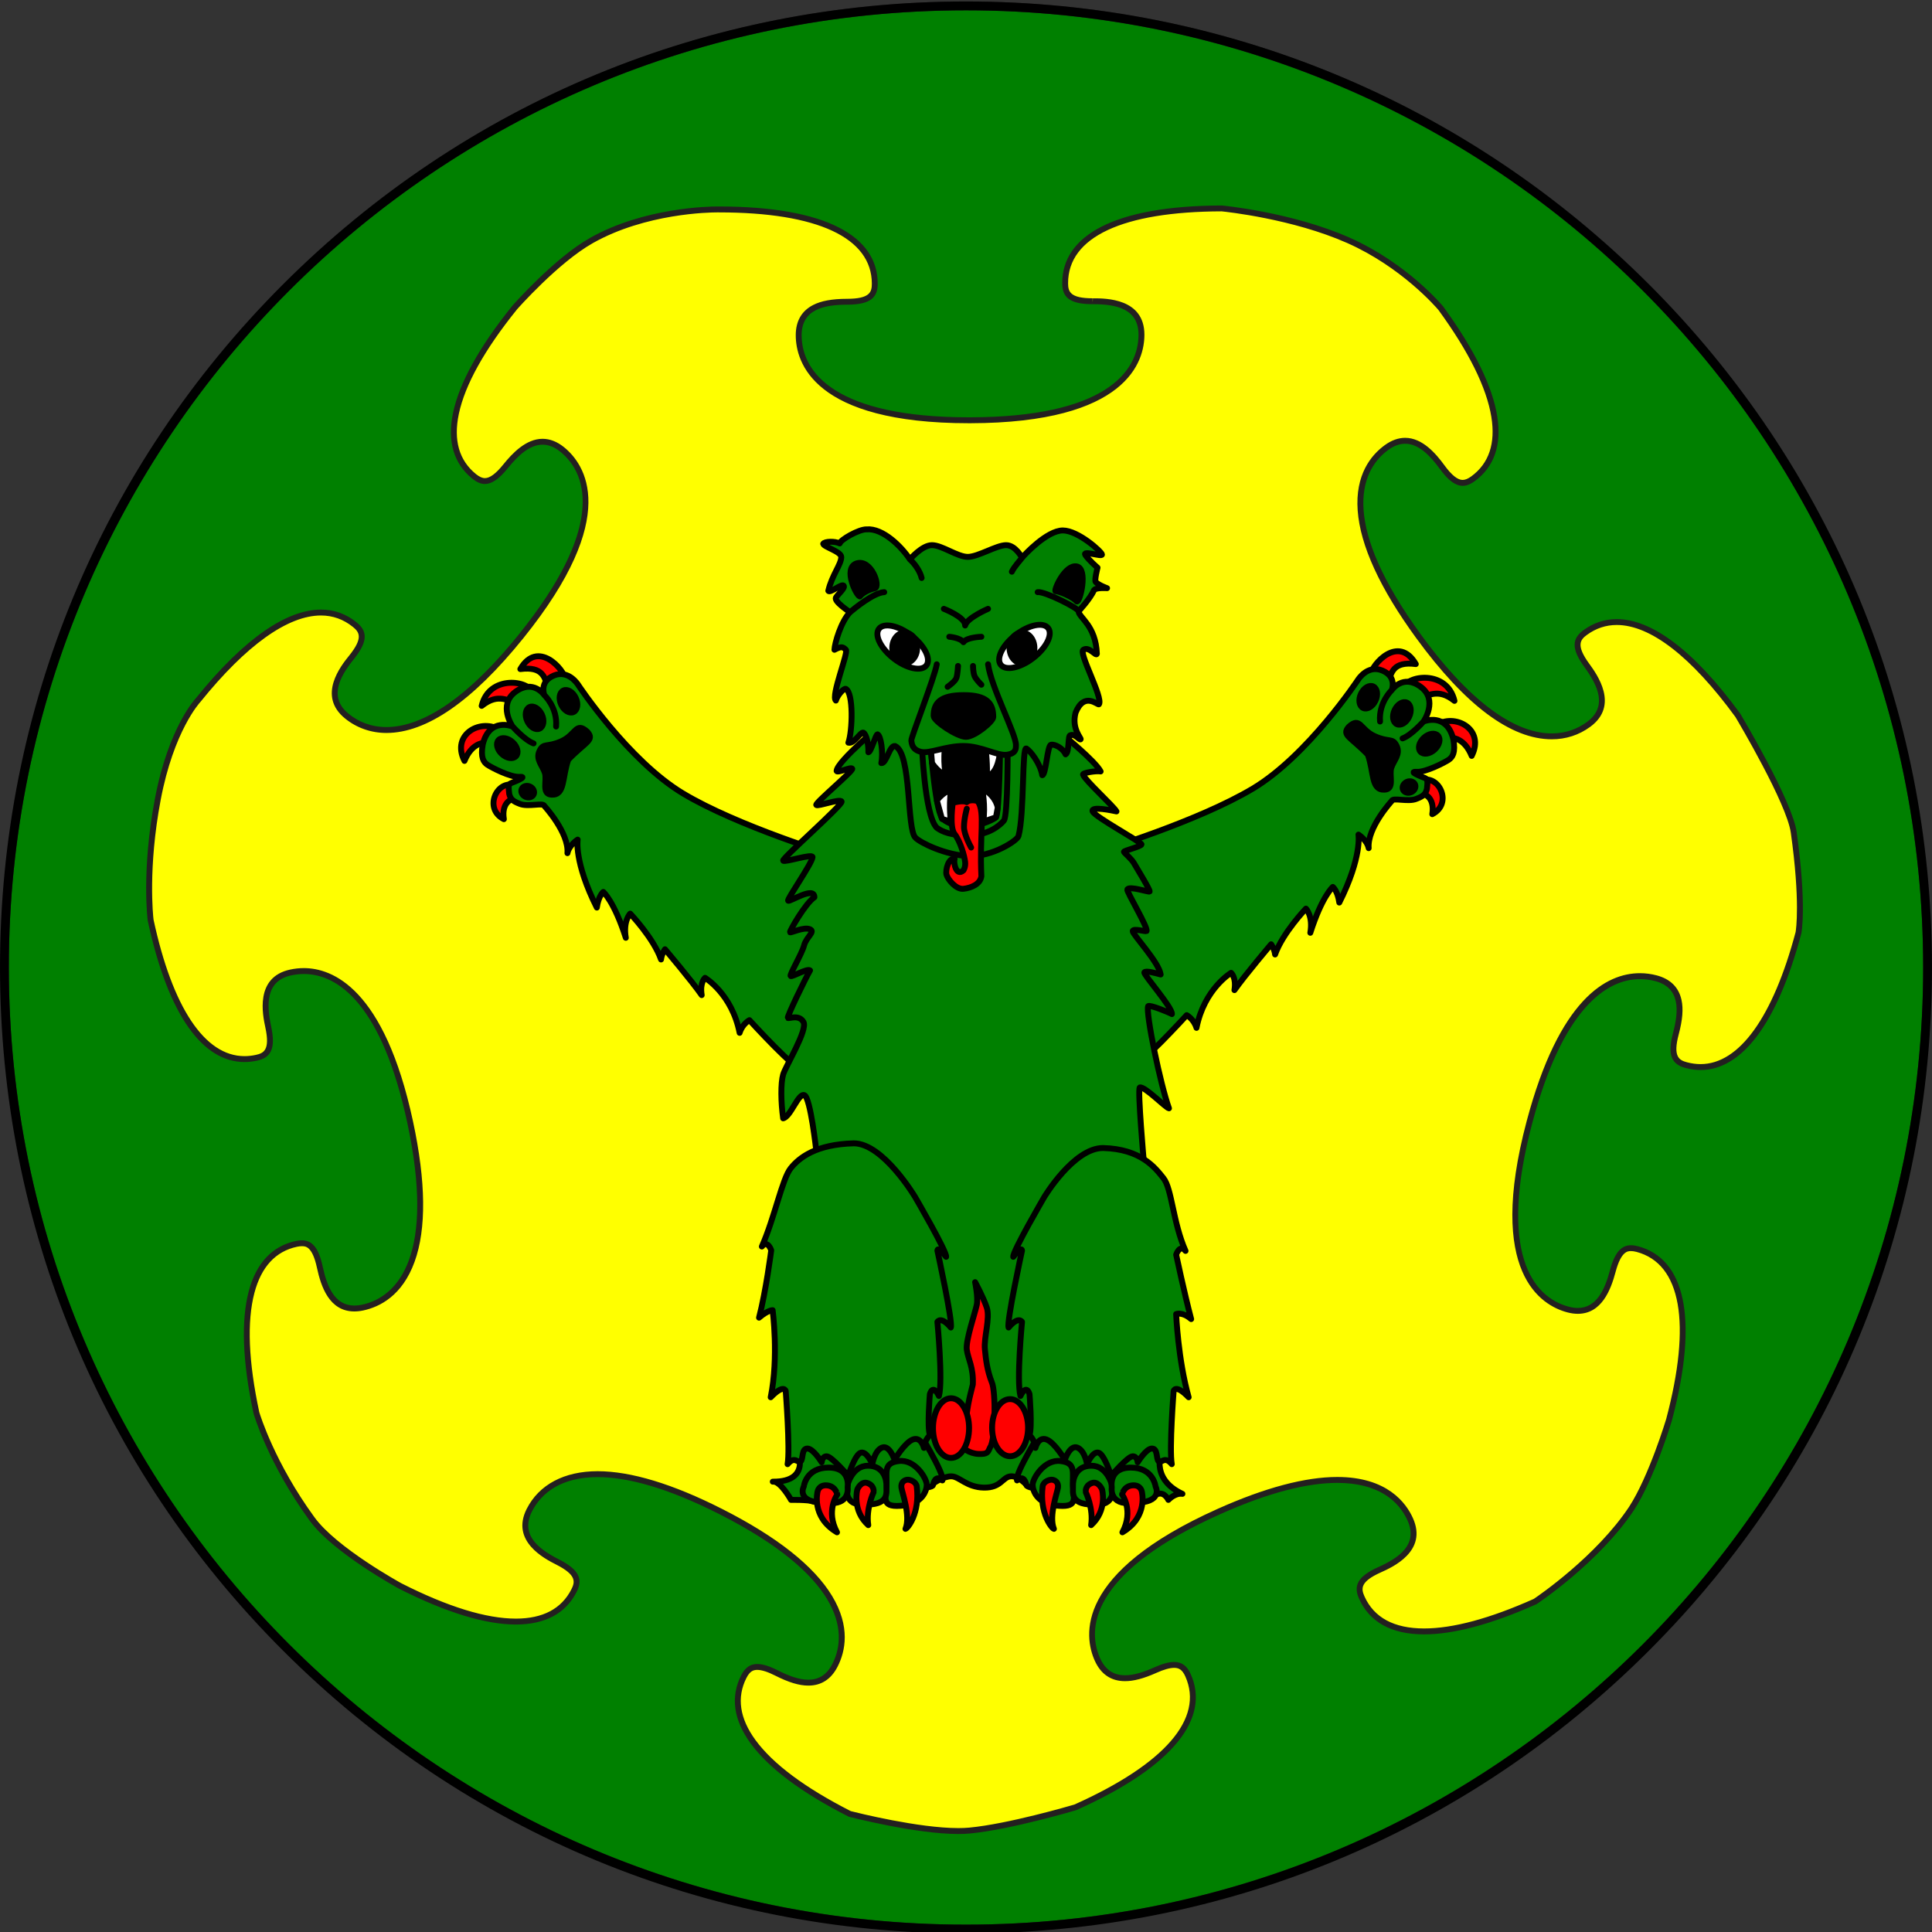 <?xml version="1.0" encoding="utf-8"?>
<!-- Generator: Adobe Illustrator 15.0.0, SVG Export Plug-In . SVG Version: 6.00 Build 0)  -->
<!DOCTYPE svg PUBLIC "-//W3C//DTD SVG 1.1//EN" "http://www.w3.org/Graphics/SVG/1.1/DTD/svg11.dtd">
<svg version="1.1" id="Round" xmlns="http://www.w3.org/2000/svg" xmlns:xlink="http://www.w3.org/1999/xlink" x="0px" y="0px"
	 width="327.95px" height="327.95px" viewBox="16.025 16.025 327.95 327.95" enable-background="new 16.025 16.025 327.95 327.95"
	 xml:space="preserve">
<rect x="16.025" y="16.025" width="327.95" height="327.95" fill="#333333" stroke="none"/>
<g>
	<path fill="#FFFF00" d="M180,342.725c-89.865,0-162.976-73.109-162.976-162.975S90.135,16.776,180,16.776
		c89.864,0,162.975,73.11,162.975,162.975S269.865,342.725,180,342.725z"/>
	<path fill="#231F20" d="M180,17.276c89.732,0,162.475,72.742,162.475,162.475c0,89.733-72.742,162.474-162.475,162.474
		c-89.733,0-162.475-72.742-162.475-162.475C17.525,90.017,90.268,17.276,180,17.276 M180,16.276
		c-43.666,0-84.718,17.004-115.595,47.88c-30.876,30.877-47.88,71.929-47.88,115.594c0,43.666,17.004,84.718,47.881,115.594
		c30.876,30.877,71.929,47.881,115.595,47.881s84.718-17.004,115.595-47.881c30.876-30.876,47.88-71.928,47.88-115.594
		s-17.004-84.718-47.88-115.594C264.718,33.28,223.667,16.276,180,16.276L180,16.276z"/>
</g>
<g id="Charge_2_">
	<g>
		<path fill="#FF0000" stroke="#000000" stroke-linecap="round" stroke-linejoin="round" stroke-miterlimit="10" d="
			M248.674,130.589c0.211-1.804,4.74-6.899,7.678-1.839c-3.855-0.496-4.246,1.45-4.705,3.466L248.674,130.589z"/>
		<path fill="#FF0000" stroke="#000000" stroke-linecap="round" stroke-linejoin="round" stroke-miterlimit="10" d="M259.68,139.188
			c3.236-2.229,8.491,0.583,6.155,5.149c-1.114-2.76-3.026-3.437-4.619-2.919L259.68,139.188z"/>
		<path fill="#FF0000" stroke="#000000" stroke-linecap="round" stroke-linejoin="round" stroke-miterlimit="10" d="
			M254.264,132.872c0.424-2.229,7.379-3.238,8.652,2.124c-2.866-2.282-4.512-0.796-6.529-0.266L254.264,132.872z"/>
		<path fill="#FF0000" stroke="#000000" stroke-linecap="round" stroke-linejoin="round" stroke-miterlimit="10" d="
			M257.307,148.495c2.973-1.061,5.379,3.928,1.842,5.733c0.459-2.867-1.346-3.751-2.584-3.503L257.307,148.495z"/>
		<path fill="#008000" stroke="#000000" stroke-linecap="round" stroke-linejoin="round" stroke-miterlimit="10" d="
			M254.105,141.365c1.485-0.531,3.557-2.867,3.557-2.867s3.929-1.645,5.068,3.039c0.397,2.243-0.133,3.012-0.81,3.47
			c-0.678,0.444-3.875,2.13-5.428,2.037c-1.554-0.092,0.901,0.85,1.433,1.062s0.408,0.85,0.318,1.805
			c-0.212,0.938-0.674,1.284-1.751,1.699c-1.416,0.619-4.034-0.266-4.22,0.371c0,0-4.203,4.547-3.92,8.016
			c-0.283-1.381-1.733-2.301-1.733-2.301s0.637,3.787-3.255,11.536c-0.282-2.017-1.098-2.654-1.098-2.654s-1.841,1.592-3.82,7.785
			c0.494-2.865-0.744-4.104-0.744-4.104s-3.963,4.14-5.237,7.785c-0.104-0.956-0.672-1.733-0.672-1.733s-4.528,5.341-6.228,7.784
			c0.354-2.157-0.566-2.936-0.566-2.936s-4.564,2.724-5.874,9.342c-0.46-1.521-1.662-2.159-1.662-2.159s-8.601,9.412-8.424,7.75
			l-6.05-35.67c0,0,16.453-4.989,25.742-10.562c9.287-5.574,17.809-18.445,17.809-18.445s1.618-2.627,4.141-1.565
			c2.521,1.062,1.592,3.317,1.592,3.317s-2.254,2.097-1.99,5.334c-0.264-3.237,1.99-5.334,1.99-5.334s1.885-2.786,4.91-0.557
			c3.024,2.23,0.479,5.892,0.479,5.892S255.591,140.834,254.105,141.365z"/>
		
			<ellipse transform="matrix(-0.426 0.905 -0.905 -0.426 475.527 -33.117)" stroke="#000000" stroke-linecap="round" stroke-linejoin="round" stroke-miterlimit="10" cx="248.266" cy="134.242" rx="2.016" ry="1.362"/>
		
			<ellipse transform="matrix(-0.426 0.905 -0.905 -0.426 486.221 -34.382)" stroke="#000000" stroke-linecap="round" stroke-linejoin="round" stroke-miterlimit="10" cx="254.016" cy="137.038" rx="2.016" ry="1.363"/>
		
			<ellipse transform="matrix(-0.735 0.678 -0.678 -0.735 545.088 71.434)" stroke="#000000" stroke-linecap="round" stroke-linejoin="round" stroke-miterlimit="10" cx="258.593" cy="142.169" rx="2.017" ry="1.362"/>
		
			<ellipse transform="matrix(-0.421 -0.907 0.907 -0.421 226.916 443.98)" stroke="#000000" stroke-linecap="round" stroke-linejoin="round" stroke-miterlimit="10" cx="255.102" cy="149.597" rx="0.95" ry="1.115"/>
		<path stroke="#000000" stroke-linecap="round" stroke-linejoin="round" stroke-miterlimit="10" d="M244.977,139.4
			c1.963-1.804,1.91,0.479,4.404,1.593c2.494,1.115,3.025,0.212,3.717,1.646c0.688,1.433-0.479,2.441-0.904,3.715
			c-0.424,1.274,0.638,3.663-1.166,3.715c-2.282,0.106-1.752-2.919-2.813-5.945C245.294,141.1,243.702,140.834,244.977,139.4z"/>
	</g>
	<g>
		<path fill="#FF0000" stroke="#000000" stroke-linecap="round" stroke-linejoin="round" stroke-miterlimit="10" d="
			M112.029,131.439c-0.213-1.805-4.742-6.9-7.679-1.839c3.857-0.496,4.247,1.449,4.706,3.467L112.029,131.439z"/>
		<path fill="#FF0000" stroke="#000000" stroke-linecap="round" stroke-linejoin="round" stroke-miterlimit="10" d="
			M101.024,140.038c-3.238-2.229-8.493,0.584-6.157,5.148c1.115-2.76,3.025-3.437,4.618-2.919L101.024,140.038z"/>
		<path fill="#FF0000" stroke="#000000" stroke-linecap="round" stroke-linejoin="round" stroke-miterlimit="10" d="
			M106.438,133.722c-0.424-2.229-7.377-3.238-8.651,2.123c2.866-2.282,4.512-0.796,6.528-0.266L106.438,133.722z"/>
		<path fill="#FF0000" stroke="#000000" stroke-linecap="round" stroke-linejoin="round" stroke-miterlimit="10" d="
			M103.395,149.345c-2.972-1.062-5.379,3.928-1.84,5.732c-0.46-2.866,1.344-3.751,2.583-3.502L103.395,149.345z"/>
		<path fill="#008000" stroke="#000000" stroke-linecap="round" stroke-linejoin="round" stroke-miterlimit="10" d="
			M106.597,142.214c-1.486-0.531-3.556-2.866-3.556-2.866s-3.927-1.646-5.069,3.039c-0.398,2.242,0.133,3.012,0.81,3.47
			c0.677,0.445,3.875,2.129,5.427,2.037c1.552-0.093-0.902,0.849-1.433,1.062c-0.531,0.212-0.407,0.849-0.318,1.805
			c0.212,0.938,0.674,1.283,1.751,1.698c1.416,0.619,4.034-0.265,4.22,0.372c0,0,4.202,4.547,3.918,8.015
			c0.283-1.379,1.734-2.3,1.734-2.3s-0.637,3.786,3.255,11.536c0.283-2.017,1.097-2.654,1.097-2.654s1.84,1.592,3.822,7.784
			c-0.496-2.866,0.743-4.103,0.743-4.103s3.963,4.139,5.237,7.784c0.106-0.956,0.673-1.733,0.673-1.733s4.528,5.344,6.227,7.783
			c-0.354-2.156,0.567-2.937,0.567-2.937s4.564,2.724,5.873,9.341c0.46-1.521,1.663-2.158,1.663-2.158s8.599,9.412,8.422,7.75
			l6.051-35.667c0,0-16.455-4.99-25.743-10.563c-9.289-5.573-17.808-18.444-17.808-18.444s-1.619-2.628-4.14-1.566
			c-2.521,1.062-1.592,3.318-1.592,3.318s2.256,2.097,1.99,5.334c0.266-3.238-1.99-5.334-1.99-5.334s-1.885-2.787-4.91-0.558
			s-0.478,5.892-0.478,5.892S105.111,141.683,106.597,142.214z"/>
		
			<ellipse transform="matrix(-0.426 -0.905 0.905 -0.426 38.178 294.36)" stroke="#000000" stroke-linecap="round" stroke-linejoin="round" stroke-miterlimit="10" cx="112.437" cy="135.073" rx="2.016" ry="1.362"/>
		
			<ellipse transform="matrix(-0.426 -0.905 0.905 -0.426 27.43 293.157)" stroke="#000000" stroke-linecap="round" stroke-linejoin="round" stroke-miterlimit="10" cx="106.68" cy="137.88" rx="2.017" ry="1.362"/>
		
			<ellipse transform="matrix(-0.735 -0.678 0.678 -0.735 80.23 317.359)" stroke="#000000" stroke-linecap="round" stroke-linejoin="round" stroke-miterlimit="10" cx="102.115" cy="143.006" rx="2.016" ry="1.362"/>
		
			<ellipse transform="matrix(-0.421 0.907 -0.907 -0.421 286.514 117.967)" stroke="#000000" stroke-linecap="round" stroke-linejoin="round" stroke-miterlimit="10" cx="105.597" cy="150.45" rx="0.95" ry="1.115"/>
		<path stroke="#000000" stroke-linecap="round" stroke-linejoin="round" stroke-miterlimit="10" d="M115.727,140.25
			c-1.964-1.805-1.911,0.478-4.405,1.592c-2.495,1.115-3.026,0.213-3.715,1.645c-0.69,1.434,0.478,2.442,0.902,3.715
			c0.425,1.274-0.637,3.663,1.167,3.717c2.283,0.105,1.752-2.92,2.813-5.945C115.408,141.948,117,141.683,115.727,140.25z"/>
	</g>
	<path fill="#008000" stroke="#000000" stroke-linecap="round" stroke-linejoin="round" stroke-miterlimit="10" d="M174.488,267.796
		c0,0,1.752-1.219,3.079-1.166c1.327,0.052,2.548,1.856,5.467,1.911c2.919,0.053,3.132-1.753,4.512-1.911
		c1.379-0.16,2.866,1.593,2.866,1.593l10.455-23.019l9.343-29.158v-2.548c0,0-1.123-12.625-0.708-12.881
		c0.842-0.23,4.371,3.434,4.953,3.539c-1.432-3.93-3.98-16.189-3.538-17.34c0.248-0.282,3.407,0.99,4.034,1.346
		c0.115-1.124-4.866-6.715-4.672-7.077c0.195-0.362,1.974,0.142,2.762,0.354c-0.283-2.07-4.795-6.838-4.742-7.36
		s2.123,0.097,2.335,0c0.398-0.443-3.432-6.758-3.254-7.077c0.39-0.637,3.599,0.496,3.784,0.354
		c0.188-0.142-2.229-4.069-2.652-4.812c-0.425-0.743-1.593-1.699-1.699-1.911c-0.104-0.213,2.92-0.902,2.975-1.274
		c0.052-0.371-7.857-4.626-8.281-5.591s3.48-0.133,4.034-0.009c-0.451-0.849-5.334-5.281-5.662-6.218
		c-0.257-0.311,2.192-0.717,2.974-0.567c-0.922-1.788-6.512-6.299-6.512-6.299l-30.343-1.963c0,0-7.909,6.564-7.962,8.174
		c0.088,0.443,2.46-0.761,2.654-0.372c0.194,0.39-6.422,5.874-6.104,6.157c0.318,0.284,4.068-1.133,4.299-0.584
		c0.231,0.549-10.173,9.679-9.925,10.032s5.076-1.28,4.989-0.583c-0.141,1.15-4.353,7.094-4.14,7.377s4.458-2.548,4.458-0.583
		c-1.558,1.043-4.246,5.785-4.14,5.944c0.106,0.16,2.3-0.937,3.344-0.53c1.044,0.407-0.583,1.327-0.955,2.76
		c-0.372,1.433-2.529,5.008-2.282,5.201c0.247,0.195,2.831-1.362,3.291-0.955c-0.756,1.303-3.963,7.908-3.769,8.068
		c0.194,0.16,1.893-0.654,2.654,0.689c0.761,1.344-3.026,7.465-3.45,8.916c-0.424,1.452-0.387,4.672,0,7.432
		c1.274-0.248,2.582-4.352,3.61-3.928c1.026,0.424,2.017,9.447,2.017,9.447l1.273,4.53l9.483,48.125L174.488,267.796z"/>
	<g>
		<path fill="#008000" stroke="#000000" stroke-linecap="round" stroke-linejoin="round" stroke-miterlimit="10" d="M166.12,116.542
			c-1.761,0.07-5.052,2.763-5.804,3.396c0,0-2.809-1.834-2.389-2.486c0.42-0.652,1.627-1.637,1.3-2.017s-2.362,1.354-2.601,0.875
			c0.611-2.636,2.179-4.459,2.203-5.714c0.019-0.938-2.945-1.714-3.068-2.262c0.266-0.442,2.006-0.463,2.803-0.064
			c0.087-0.61,3.272-2.434,4.564-2.389c2.779-0.238,5.963,2.982,7.352,5.096c0.841,0.752,1.725,2.025,1.99,3.158
			c-0.266-1.133-1.149-2.406-1.99-3.158c0,0,2.043-2.415,3.742-2.415c1.699,0,4.326,1.99,6.078,1.99c1.753,0,4.882-1.99,6.503-1.99
			c1.618,0,2.706,2.149,2.706,2.149c-0.288,0.395-1.364,1.548-1.726,2.362c0.361-0.814,1.438-1.968,1.726-2.362
			c0.288-0.395,4.21-4.645,6.927-4.645c2.594,0,6.635,3.636,6.644,4.088c0.009,0.45-3.378-0.762-2.821,0.079
			c0.557,0.841,2.069,2.15,2.069,2.15s-0.569,2.171-0.304,2.442c0.533,0.549,1.922,1.04,1.922,1.04s-1.838-0.137-2.201,0.314
			c-0.698,1.531-2.646,3.617-2.646,3.617c0.116-0.495-5.82-3.458-6.936-3.254c1.115-0.204,7.052,2.759,6.936,3.254
			c0.106,1.098,2.938,2.407,3.114,7.219c-0.149,0.47-1.31-1.309-2.264-0.706c-0.992,0.353,3.396,8.138,2.616,9.27
			c-0.238,0.159-2.494-2.194-3.963,1.415c-0.742,2.76,1.041,4.384,0.851,4.53s-0.991-0.99-1.698-0.708
			c-0.531-0.07-0.143,2.831-0.85,3.256c-0.461-1.063-1.842-1.77-2.479-1.627c-0.636,0.141-0.848,5.165-1.485,5.165
			c-0.316-1.911-1.91-4.033-2.688-4.528c-0.776-0.496-0.317,11.11-1.345,14.862c-0.211,0.778-4.459,3.538-8.421,3.397
			c-3.963-0.143-8.271-2.283-9.058-3.115c-1.522-1.343-0.638-14.365-3.469-15.568c-0.955-0.178-1.45,3.007-2.334,2.901
			c0.354-1.805-0.071-4.635-0.637-4.883c-0.319-0.052-1.098,3.008-1.558,3.044c0.037-1.522-0.389-3.106-0.85-3.328
			c-0.459-0.22-1.556,1.947-2.548,1.699c0.708-1.98,0.886-8.421-0.425-9.129c-0.326-0.167-1.414,1.027-1.698,1.982
			c-0.884-0.777,2.185-8.191,1.698-8.633c-0.486-0.443-0.701-0.661-1.939,0.011c0.033-1.115,1.126-4.825,2.648-6.381
			C161.068,119.306,164.358,116.613,166.12,116.542z"/>
		<g>
			<path stroke="#000000" stroke-linecap="round" stroke-linejoin="round" stroke-miterlimit="10" d="M185.792,142.445
				c0,0-0.104,11.42-0.707,12.314c-0.726,0.645-3.494,1.627-5.095,1.627c-1.601,0-3.22-0.76-3.75-1.203
				c-1.434-0.469-2.265-12.738-2.265-12.738H185.792z"/>
			<path fill="none" stroke="#000000" stroke-linecap="round" stroke-linejoin="round" stroke-miterlimit="10" d="M172.489,141.948
				c0,0,0.425,12.457,2.548,14.58c1.627,1.203,3.679,1.274,5.449,1.274c3.256,0.028,5.237-1.628,5.944-2.478
				c0.709-0.849,0.637-13.092,0.637-13.092"/>
			<path fill="#FF0000" stroke="#000000" stroke-linecap="round" stroke-linejoin="round" stroke-miterlimit="10" d="
				M179.566,163.764c0,0,0.389-0.531,0.287-1.434c-0.101-0.901-0.765-3.467-1.844-4.811c-0.832-1.257-0.249-5.22-0.249-5.22
				s1.751-0.495,2.354-0.106c0.372-0.442,1.663-0.389,1.942-0.066c1.188,1.889,0.233,5.64,0.553,12.646
				c-0.194,1.361-1.77,1.981-3.043,2.123c-1.275,0.141-2.655-1.61-2.875-2.389c-0.221-0.779,0.364-2.972,1.383-2.676
				C177.831,162.312,178.291,164.913,179.566,163.764z"/>
			<path fill="none" stroke="#000000" stroke-linecap="round" stroke-linejoin="round" stroke-miterlimit="10" d="M180.132,153.307
				c0,0-0.474,1.716-0.474,3.079c0,1.362,1.216,3.503,1.216,3.503"/>
			<path fill="#FFFFFF" stroke="#000000" stroke-linecap="round" stroke-linejoin="round" stroke-miterlimit="10" d="
				M183.352,143.116c0,0,0.346,3.318,0.16,4.618c1.963-0.212,2.266-4.06,2.266-4.06L183.352,143.116z"/>
			<path fill="#FFFFFF" stroke="#000000" stroke-linecap="round" stroke-linejoin="round" stroke-miterlimit="10" d="
				M176.69,147.495c-1.142,0.026-2.455-1.94-2.455-1.94l-0.26-3.11l2.477-0.151C176.452,142.293,176.026,146.221,176.69,147.495z"/>
			<path fill="#FFFFFF" stroke="#000000" stroke-linecap="round" stroke-linejoin="round" stroke-miterlimit="10" d="
				M175.921,155.032l-0.863-3.124c1.264-1.667,2.375-1.68,2.375-1.68c-0.372,2.946,0,5.255,0,5.255L175.921,155.032z"/>
			<path fill="#FFFFFF" stroke="#000000" stroke-linecap="round" stroke-linejoin="round" stroke-miterlimit="10" d="
				M182.925,155.484c0.427-2.627-0.185-5.608-0.185-5.608s2.148,0.953,2.652,3.215l-0.309,1.668L182.925,155.484z"/>
		</g>
		<path fill="#008000" stroke="#000000" stroke-linecap="round" stroke-linejoin="round" stroke-miterlimit="10" d="
			M183.742,128.785c0.494,3.821,4.777,11.889,4.74,13.73c-0.01,0.507,0.072,1.416-1.557,1.627c-1.628,0.213-4.316-1.486-7.36-1.486
			c-3.043,0-5.732,1.344-7.219,0.99c-1.487-0.354-1.557-1.416-1.628-1.911c-0.071-0.495,3.963-10.758,4.318-12.951"/>
		<g>
			<path fill="none" stroke="#000000" stroke-linecap="round" stroke-linejoin="round" stroke-miterlimit="10" d="M176.24,119.373
				c0,0,3.689,1.415,3.613,2.83c0.279-1.274,3.889-2.83,3.889-2.83"/>
			<path fill="none" stroke="#000000" stroke-linecap="round" stroke-linejoin="round" stroke-miterlimit="10" d="M177.16,124.114
				c0,0,1.84,0.142,2.406,0.921c0.566-0.85,3.043-0.921,3.043-0.921"/>
			<path stroke="#000000" stroke-linecap="round" stroke-linejoin="round" stroke-miterlimit="10" d="M179.618,134.021
				c3.981,0,5.009,1.417,5.009,3.716c0,0.779-3.15,3.362-4.636,3.362c-1.486,0-5.484-2.654-5.484-3.539
				C174.506,135.332,175.636,134.021,179.618,134.021z"/>
			<path fill="none" stroke="#000000" stroke-linecap="round" stroke-linejoin="round" stroke-miterlimit="10" d="M178.646,129.069
				c0,0-0.071,1.45-0.283,2.052c-0.212,0.602-1.486,1.486-1.486,1.486"/>
			<path fill="none" stroke="#000000" stroke-linecap="round" stroke-linejoin="round" stroke-miterlimit="10" d="M181.193,129.069
				c0,0,0,1.167,0.283,1.769c0.282,0.602,1.133,1.416,1.133,1.416"/>
			<g>
				
					<ellipse transform="matrix(-0.612 -0.791 0.791 -0.612 206.61 352.903)" fill="#FFFFFF" stroke="#000000" stroke-linecap="round" stroke-linejoin="round" stroke-miterlimit="10" cx="189.844" cy="125.787" rx="2.462" ry="5.083"/>
				
					<ellipse stroke="#000000" stroke-linecap="round" stroke-linejoin="round" stroke-miterlimit="10" cx="189.5" cy="126.007" rx="2.113" ry="2.602"/>
			</g>
			<g>
				
					<ellipse transform="matrix(-0.612 0.791 -0.791 -0.612 372.339 68.966)" fill="#FFFFFF" stroke="#000000" stroke-linecap="round" stroke-linejoin="round" stroke-miterlimit="10" cx="169.257" cy="125.791" rx="2.463" ry="5.083"/>
				
					<ellipse stroke="#000000" stroke-linecap="round" stroke-linejoin="round" stroke-miterlimit="10" cx="169.596" cy="126.007" rx="2.114" ry="2.602"/>
			</g>
			<path stroke="#000000" stroke-linecap="round" stroke-linejoin="round" stroke-miterlimit="10" d="M195.189,116.365
				c-0.267-0.266,1.645-4.564,3.607-4.193c1.965,0.371,0.555,6.214,0,5.944C198.214,117.373,195.826,116.365,195.189,116.365z"/>
			<path stroke="#000000" stroke-linecap="round" stroke-linejoin="round" stroke-miterlimit="10" d="M161.961,117.267
				c-0.583-0.159-2.813-4.671-0.637-5.573c2.601-0.956,4.246,3.981,3.185,4.193C163.447,116.099,162.438,116.684,161.961,117.267z"
				/>
		</g>
	</g>
	<g>
		<path fill="#008000" stroke="#000000" stroke-linecap="round" stroke-linejoin="round" stroke-miterlimit="10" d="M193.119,258.35
			c0,0-4.938,7.908-4.459,8.971c0.902-0.779,1.361-0.195,1.592,0.796c0.324,1.396,21.002,1.752,22.398,1.485
			c1.098-0.301,1.699,1.025,1.699,1.025s1.113-1.219,2.389-1.025c-5.786-2.688-3.396-7.591-3.396-7.591L193.119,258.35z"/>
		<path fill="#008000" stroke="#000000" stroke-linecap="round" stroke-linejoin="round" stroke-miterlimit="10" d="M196.038,264.03
			c-2.761-0.319-4.724,2.972-4.724,4.032c0,1.062,0.795,3.131,3.82,3.504c3.928,0.479,3.184-1.063,3.025-3.291
			C198.001,266.046,198.797,264.348,196.038,264.03z"/>
		<path fill="#008000" stroke="#000000" stroke-linecap="round" stroke-linejoin="round" stroke-miterlimit="10" d="
			M201.292,264.825c-2.706,0-3.185,2.389-3.131,3.45s-0.688,3.396,4.192,3.132c3.237,0,2.44-3.239,2.44-3.239
			S204,264.825,201.292,264.825z"/>
		<path fill="#008000" stroke="#000000" stroke-linecap="round" stroke-linejoin="round" stroke-miterlimit="10" d="M207.98,265.143
			c-3.822,0-3.237,3.346-3.237,3.346s-0.53,3.132,3.608,2.654c5.36,0,3.821-2.814,3.821-2.814S211.802,265.143,207.98,265.143z"/>
		<path fill="#008000" stroke="#000000" stroke-linecap="round" stroke-linejoin="round" stroke-miterlimit="10" d="
			M203.257,210.896c-4.991,0-9.979,8.334-9.979,8.334s-5.432,9.326-5.256,10.139c1.487-1.962,1.487-1.063,1.487-1.063
			s-2.653,12.156-2.282,13.058c1.697-2.017,2.282-0.955,2.282-0.955s-0.956,9.979-0.267,12.58c1.063-2.177,1.54-0.319,1.54-0.319
			s0.477,5.574,0,6.953c1.062,1.114,1.008,2.177,1.008,2.177s0.451-1.937,1.858-1.434c1.406,0.505,3.131,3.45,3.131,3.45
			s0.85-2.574,2.123-2.069c1.274,0.504,1.646,2.813,1.646,2.813s0.902-2.176,1.91-1.963c1.009,0.211,2.177,3.926,2.177,3.926
			s2.787-3.211,3.609-3.291c0.823-0.078,0.901,1.01,0.901,1.01s1.434-2.361,2.441-2.335s0.663,1.778,1.115,2.177
			c0.449,0.396,1.008-1.009,2.229,0.477c-0.451-2.547,0.319-12.42,0.319-12.42s0.291-1.272,2.548,1.063
			c-1.806-6.369-2.124-14.119-2.124-14.119s1.035-0.451,2.548,0.852c-1.168-4.435-2.548-10.937-2.548-10.937
			s0.611-1.856,1.593-0.636c-2.149-4.857-2.31-10.536-3.742-12.342C212.093,214.215,209.678,211.057,203.257,210.896z"/>
		<path fill="#FF0000" stroke="#000000" stroke-linecap="round" stroke-linejoin="round" stroke-miterlimit="10" d="M194.71,267.213
			c-0.53-0.105-1.592,0.319-1.698,1.114c-0.584,4.618,1.594,7.166,1.911,7.219c-0.901-2.176,0.584-6.21,0.688-7.005
			C195.719,267.744,195.241,267.32,194.71,267.213z"/>
		<path fill="#FF0000" stroke="#000000" stroke-linecap="round" stroke-linejoin="round" stroke-miterlimit="10" d="
			M201.292,267.796c1.168-0.478,1.806,1.063,1.806,1.063s0.955,3.504-1.857,6.051c0.426-2.813-0.902-5.573-0.902-5.573
			S200.125,268.275,201.292,267.796z"/>
		<path fill="#FF0000" stroke="#000000" stroke-linecap="round" stroke-linejoin="round" stroke-miterlimit="10" d="
			M208.193,268.167c1.433-0.157,1.645,1.011,1.645,1.011s1.168,4.299-3.29,6.952c1.964-3.662-0.054-6.423-0.054-6.423
			S206.759,268.328,208.193,268.167z"/>
	</g>
	<g>
		<path fill="#008000" stroke="#000000" stroke-linecap="round" stroke-linejoin="round" stroke-miterlimit="10" d="M171.531,258.35
			c0,0,4.937,7.908,4.459,8.971c-0.903-0.779-1.363-0.195-1.593,0.796c-0.323,1.396-19.921-0.265-20.24,2.76
			c-1.097-0.301-3.857-0.248-3.857-0.248s-1.822-3.29-3.096-3.095c6.741,0.053,4.104-5.521,4.104-5.521L171.531,258.35z"/>
		<path fill="#008000" stroke="#000000" stroke-linecap="round" stroke-linejoin="round" stroke-miterlimit="10" d="M168.612,264.03
			c2.76-0.319,4.724,2.972,4.724,4.032c0,1.062-0.796,3.131-3.822,3.504c-3.928,0.479-3.185-1.063-3.025-3.291
			C166.649,266.046,165.853,264.348,168.612,264.03z"/>
		<path fill="#008000" stroke="#000000" stroke-linecap="round" stroke-linejoin="round" stroke-miterlimit="10" d="
			M163.358,264.825c2.707,0,3.184,2.389,3.131,3.45c-0.053,1.061,0.69,3.396-4.193,3.132c-3.237,0-2.441-3.239-2.441-3.239
			S160.651,264.825,163.358,264.825z"/>
		<path fill="#008000" stroke="#000000" stroke-linecap="round" stroke-linejoin="round" stroke-miterlimit="10" d="
			M156.669,265.143c3.822,0,3.238,3.346,3.238,3.346s0.53,3.132-3.609,2.654c-5.361,0-3.822-2.814-3.822-2.814
			S152.848,265.143,156.669,265.143z"/>
		<path fill="#008000" stroke="#000000" stroke-linecap="round" stroke-linejoin="round" stroke-miterlimit="10" d="
			M160.953,210.102c4.989,0,10.42,9.129,10.42,9.129s5.431,9.326,5.255,10.139c-1.486-1.962-1.486-1.063-1.486-1.063
			s2.654,12.156,2.282,13.058c-1.698-2.017-2.282-0.955-2.282-0.955s0.956,9.979,0.265,12.58c-1.062-2.177-1.539-0.319-1.539-0.319
			s-0.478,5.574,0,6.953c-1.062,1.114-1.009,2.177-1.009,2.177s-0.451-1.937-1.858-1.434c-1.406,0.505-3.131,3.45-3.131,3.45
			s-0.85-2.574-2.124-2.069c-1.274,0.504-1.646,2.813-1.646,2.813s-0.902-2.176-1.911-1.963c-1.009,0.211-2.176,3.926-2.176,3.926
			s-2.786-3.211-3.61-3.291c-0.822-0.078-0.902,1.01-0.902,1.01s-1.433-2.361-2.441-2.335c-1.009,0.026-0.664,1.778-1.115,2.177
			c-0.451,0.396-1.009-1.009-2.229,0.477c0.451-2.547-0.319-12.42-0.319-12.42s-0.292-1.272-2.548,1.063
			c1.391-6.848,0.329-14.782,0.329-14.782s-0.796-0.026-2.309,1.272c1.167-4.432,2.07-11.438,2.07-11.438s-0.61-1.857-1.592-0.637
			c2.15-4.855,3.45-11.467,4.883-13.271C151.664,212.542,154.53,210.261,160.953,210.102z"/>
		<path fill="#FF0000" stroke="#000000" stroke-linecap="round" stroke-linejoin="round" stroke-miterlimit="10" d="
			M169.939,267.213c0.531-0.105,1.592,0.319,1.699,1.114c0.584,4.618-1.593,7.166-1.911,7.219c0.902-2.176-0.584-6.21-0.69-7.005
			C168.931,267.744,169.409,267.32,169.939,267.213z"/>
		<path fill="#FF0000" stroke="#000000" stroke-linecap="round" stroke-linejoin="round" stroke-miterlimit="10" d="
			M163.358,267.796c-1.168-0.478-1.805,1.063-1.805,1.063s-0.955,3.504,1.858,6.051c-0.425-2.813,0.902-5.573,0.902-5.573
			S164.525,268.275,163.358,267.796z"/>
		<path fill="#FF0000" stroke="#000000" stroke-linecap="round" stroke-linejoin="round" stroke-miterlimit="10" d="
			M156.458,268.167c-1.433-0.157-1.645,1.011-1.645,1.011s-1.168,4.299,3.291,6.952c-1.964-3.662,0.053-6.423,0.053-6.423
			S157.891,268.328,156.458,268.167z"/>
	</g>
	<path fill="#FF0000" stroke="#000000" stroke-linecap="round" stroke-linejoin="round" stroke-miterlimit="10" d="M181.547,233.667
		c0,0,1.38,2.513,1.98,4.317c0.602,1.804-0.531,5.132-0.318,7.078c0.176,1.84,0.391,3.607,1.169,5.59
		c0.707,1.558,0.636,9.803-0.282,11.039c-0.391,0.814-0.354,1.203-1.982,1.134c-1.626-0.07-2.617-1.063-2.617-1.063
		c0.707-7.783,1.107-8.328,1.662-10.722c0.142-2.899-0.813-4.315-1.025-5.909c-0.213-1.592,1.451-6.369,1.699-7.644
		C182.079,236.215,181.547,233.667,181.547,233.667z"/>
	
		<ellipse fill="#FF0000" stroke="#000000" stroke-linecap="round" stroke-linejoin="round" stroke-miterlimit="10" cx="187.482" cy="258.367" rx="3.052" ry="4.849"/>
	
		<ellipse fill="#FF0000" stroke="#000000" stroke-linecap="round" stroke-linejoin="round" stroke-miterlimit="10" cx="177.46" cy="258.437" rx="3.062" ry="5.062"/>
</g>
<g>
	<path fill="#008000" d="M180,343.225c-89.865,0-162.976-73.109-162.976-162.975S90.135,17.276,180,17.276
		c89.864,0,162.975,73.11,162.975,162.974S269.865,343.225,180,343.225z M160.274,323.928c0.838,0.215,11.509,2.906,18.415,2.906
		c0.696,0,1.339-0.027,1.913-0.082c6.89-0.652,17.887-3.919,17.998-3.952c15.618-6.999,22.42-14.965,19.09-22.407
		c-0.555-1.232-1.26-1.759-2.357-1.759c-0.818,0-1.859,0.288-3.184,0.882c-2.104,0.939-3.739,1.377-5.146,1.377
		c-2.165,0-3.745-1.074-4.693-3.193c-1.777-3.975-3.322-14.379,20.633-25.105c7.947-3.557,14.705-5.359,20.088-5.359
		c8.168,0,11.265,4.193,12.383,6.693c2.079,4.644-1.973,7.103-5.199,8.547c-3.566,1.599-3.806,2.99-3.033,4.719
		c1.709,3.818,5.271,5.755,10.584,5.755c4.986,0,11.346-1.714,18.896-5.095c0.033-0.029,10.428-6.945,16.301-15.754
		c3.418-5.25,6.348-14.969,6.376-15.065c4.407-16.589,2.496-26.888-5.385-28.984c-0.397-0.104-0.747-0.155-1.065-0.155
		c-1.021,0-2.187,0.463-3.103,3.91c-0.771,2.894-2.226,6.737-5.937,6.737c-0.524,0.001-1.087-0.078-1.668-0.231
		c-4.209-1.123-13.267-6.471-6.527-31.836c5.727-21.537,14.215-24.752,18.765-24.752c0.903,0,1.813,0.119,2.708,0.356
		c2.118,0.563,3.409,1.831,3.839,3.771c0.319,1.445,0.171,3.24-0.469,5.648c-1.003,3.777-0.071,4.84,1.758,5.327
		c0.82,0.219,1.642,0.329,2.438,0.329c6.81,0,12.714-8.105,16.626-22.824c0.002-0.017,0.9-4.782-0.812-17.009
		c-0.729-5.214-9.415-19.752-9.503-19.898c-7.542-10.331-14.655-15.811-20.547-15.811c-1.931,0-3.731,0.599-5.351,1.78
		c-1.527,1.117-2.012,2.444,0.293,5.602c2.082,2.858,4.377,7.005,0.271,10.003c-1.838,1.339-3.937,2.019-6.237,2.019
		c-4.662,0-12.367-2.946-22.611-16.981c-6.106-8.372-9.414-15.569-9.832-21.393c-0.418-5.849,2.154-9.018,4.387-10.646
		c1.048-0.765,2.113-1.152,3.172-1.152c2.702,0,4.873,2.545,6.271,4.46c1.336,1.832,2.445,2.685,3.488,2.685
		c0.537,0,1.112-0.229,1.758-0.698c3.158-2.304,4.373-5.861,3.609-10.572c-0.818-5.062-3.88-11.252-9.096-18.4
		c-0.041-0.048-6.075-7.256-15.688-11.508c-9.654-4.269-21.375-5.399-21.492-5.41c-17.133,0.037-26.584,4.548-26.568,12.704
		c0.005,1.886,0.787,3.056,4.666,3.056c3.607,0,8.277,0.587,8.289,5.661c0.007,4.354-2.813,14.488-29.063,14.542h-0.211
		c-26.068,0.001-28.901-10.086-28.909-14.423c-0.005-2.193,0.886-3.77,2.647-4.687c1.314-0.684,3.087-1.005,5.578-1.01
		c3.91-0.008,4.693-1.183,4.69-3.075c-0.016-8.122-9.418-12.595-26.476-12.595h-0.309c-1.225,0-12.229,0.148-21.32,5.28
		c-5.959,3.364-12.955,11.303-13.025,11.382c-5.542,6.874-8.898,12.91-9.962,17.926c-0.99,4.669,0.052,8.281,3.097,10.736
		c0.664,0.535,1.24,0.784,1.815,0.784c1.018,0,2.136-0.8,3.52-2.517c1.44-1.785,3.657-4.157,6.267-4.157
		c1.13,0,2.249,0.44,3.326,1.309c3.388,2.736,9.489,11.304-6.988,31.738c-8.381,10.392-16.278,15.885-22.837,15.885
		c-2.525,0-4.778-0.785-6.698-2.333c-3.961-3.193-1.469-7.223,0.751-9.977c2.454-3.042,2.034-4.391,0.562-5.58
		c-1.686-1.36-3.613-2.05-5.727-2.05c-5.801,0-13.008,5.134-20.841,14.846c-0.074,0.08-4.612,4.943-6.866,16.894
		c-2.271,12.04-1.219,20.402-1.208,20.485c3.263,15.188,8.922,23.574,15.928,23.574l0,0c0.66,0,1.341-0.074,2.023-0.221
		c1.85-0.396,2.831-1.412,2.011-5.236c-0.741-3.457-1.151-8.178,3.822-9.248c0.736-0.156,1.483-0.236,2.22-0.236
		c4.684,0,13.257,3.33,18.047,25.642c2.175,10.131,2.27,18.051,0.282,23.541c-1.997,5.515-5.636,7.36-8.337,7.94
		c-0.491,0.105-0.967,0.158-1.413,0.158c-3.907,0.002-5.22-4.007-5.868-7.021c-0.768-3.576-1.976-4.058-3.056-4.058
		c-0.281,0-0.584,0.035-0.929,0.108c-3.823,0.819-6.38,3.575-7.599,8.188c-1.31,4.957-1.032,11.857,0.825,20.511
		c0.016,0.05,2.489,8.446,9.416,17.95c3.823,5.318,14.914,11.379,15.026,11.438c7.876,3.992,14.476,6.021,19.602,6.021
		c4.778,0,8.098-1.77,9.868-5.26c0.854-1.688,0.683-3.09-2.804-4.858c-3.154-1.601-7.082-4.252-4.783-8.791
		c1.416-2.789,4.576-6.113,11.587-6.113c5.563,0,12.598,2.138,20.911,6.351c9.242,4.686,15.457,9.597,18.472,14.596
		c3.028,5.021,2.174,9.013,0.924,11.479c-0.999,1.971-2.525,2.971-4.536,2.971c-1.471,0-3.18-0.519-5.378-1.633
		c-1.376-0.696-2.454-1.035-3.292-1.035c-1.015,0-1.697,0.492-2.284,1.647c-1.769,3.487-1.236,7.208,1.583,11.06
		C146.888,315.814,152.409,319.934,160.274,323.928z"/>
	<path fill="#231F20" d="M180,17.776c89.732,0,162.475,72.742,162.475,162.474c0,89.732-72.742,162.475-162.475,162.475
		c-89.733,0-162.475-72.742-162.475-162.475C17.525,90.517,90.268,17.776,180,17.776 M201.494,67.659c0.014,0,0.025,0,0.039,0
		c0.02,0,0.039,0,0.059,0c3.93,0,7.682,0.791,7.691,5.162c0.01,6.408-5.857,13.994-28.563,14.041c-0.07,0-0.142,0-0.209,0
		c-22.536,0-28.398-7.537-28.41-13.924c-0.01-4.393,3.776-5.188,7.727-5.195c3.948-0.008,5.193-1.199,5.189-3.576
		c-0.016-8.031-8.751-13.094-26.976-13.094c-0.063,0-0.125,0-0.189,0c0,0-0.041,0-0.12,0c-1.271,0-12.368,0.152-21.565,5.344
		c-6.103,3.445-13.155,11.488-13.155,11.488c-11.522,14.289-13.077,24.322-6.804,29.381c0.713,0.575,1.406,0.895,2.129,0.895
		c1.154,0,2.386-0.813,3.909-2.703c1.723-2.135,3.691-3.971,5.877-3.971c0.962,0,1.967,0.355,3.012,1.198
		c4.985,4.025,7.189,13.359-7.063,31.035c-9.584,11.884-17.063,15.699-22.448,15.699c-2.624,0-4.75-0.905-6.384-2.223
		c-3.419-2.756-1.653-6.197,0.826-9.273c2.478-3.072,2.336-4.789,0.486-6.283c-1.768-1.426-3.79-2.161-6.041-2.161
		c-5.735,0-12.955,4.771-21.23,15.032c0,0-4.653,4.842-6.968,17.115c-2.314,12.271-1.213,20.643-1.213,20.643
		c3.502,16.309,9.453,24.01,16.424,24.01c0.7,0,1.41-0.078,2.129-0.232c2.324-0.5,3.223-1.971,2.395-5.83
		c-0.828-3.862-0.855-7.729,3.438-8.653c0.68-0.146,1.388-0.228,2.115-0.228c5.979,0,13.309,5.455,17.558,25.246
		c4.766,22.201-1.406,29.545-7.671,30.89c-0.467,0.101-0.903,0.147-1.308,0.147c-3.318,0-4.639-3.185-5.379-6.627
		c-0.698-3.251-1.818-4.451-3.545-4.451c-0.323,0-0.667,0.041-1.033,0.119c-7.879,1.689-11.01,11.348-7.158,29.293
		c0,0,2.434,8.445,9.5,18.142c3.934,5.473,15.191,11.584,15.191,11.584c8.181,4.146,14.806,6.081,19.841,6.081
		c5.042,0,8.49-1.938,10.313-5.534c1.074-2.123,0.496-3.746-3.023-5.531c-3.523-1.787-6.547-4.2-4.563-8.119
		c1.608-3.168,4.993-5.839,11.141-5.839c4.939,0,11.662,1.723,20.685,6.296c20.253,10.269,22.075,19.687,19.177,25.4
		c-1.001,1.978-2.449,2.698-4.09,2.698c-1.61,0-3.406-0.694-5.152-1.58c-1.466-0.741-2.607-1.09-3.519-1.09
		c-1.277,0-2.101,0.685-2.729,1.922c-3.645,7.187,1.891,15.697,18.26,23.998c0,0,11.288,2.937,18.592,2.937
		c0.693,0,1.351-0.026,1.958-0.084c7.02-0.666,18.095-3.972,18.095-3.972c16.752-7.502,22.692-15.735,19.401-23.092
		c-0.595-1.324-1.433-2.054-2.813-2.054c-0.882,0-1.984,0.296-3.389,0.925c-1.683,0.752-3.402,1.334-4.941,1.334
		c-1.759,0-3.279-0.761-4.238-2.897c-2.613-5.851-0.341-15.166,20.383-24.445c8.574-3.838,15.051-5.315,19.883-5.315
		c6.848,0,10.393,2.969,11.927,6.397c1.794,4.007-1.341,6.271-4.947,7.888c-3.603,1.612-4.256,3.207-3.286,5.379
		c1.756,3.918,5.442,6.049,11.041,6.049c4.905,0,11.276-1.635,19.102-5.137c0,0,10.513-6.935,16.513-15.935
		c3.5-5.375,6.438-15.199,6.438-15.199c4.713-17.739,2.054-27.539-5.734-29.61c-0.426-0.112-0.823-0.174-1.193-0.174
		c-1.634,0-2.761,1.174-3.587,4.282c-0.885,3.319-2.309,6.366-5.452,6.366c-0.474,0-0.984-0.068-1.541-0.216
		c-6.189-1.65-12-9.281-6.17-31.226c5.063-19.047,12.385-24.38,18.279-24.38c0.896,0,1.761,0.123,2.579,0.341
		c4.241,1.127,4.03,4.988,3.017,8.808c-1.014,3.815-0.187,5.325,2.111,5.938c0.863,0.229,1.723,0.346,2.566,0.346
		c6.782,0,12.919-7.426,17.109-23.194c0,0,0.951-4.707-0.799-17.207c-0.753-5.375-9.569-20.086-9.569-20.086
		c-7.995-10.955-15.155-16.054-20.976-16.054c-2.057,0-3.945,0.636-5.646,1.876c-1.92,1.404-2.142,3.113,0.186,6.301
		c2.326,3.193,3.926,6.715,0.379,9.305c-1.577,1.15-3.564,1.922-5.943,1.922c-5.429,0-12.898-4.024-22.205-16.776
		c-13.385-18.346-10.731-27.564-5.557-31.34c1.014-0.739,1.973-1.056,2.877-1.056c2.266,0,4.202,1.975,5.866,4.255
		c1.479,2.027,2.703,2.89,3.894,2.89c0.682,0,1.352-0.284,2.053-0.794c6.509-4.748,5.44-14.846-5.377-29.672
		c0,0-6.047-7.316-15.889-11.67c-9.842-4.352-21.648-5.451-21.648-5.451c-18.354,0.037-27.131,5.143-27.114,13.203
		C196.333,66.473,197.578,67.659,201.494,67.659 M180,16.776c-43.666,0-84.718,17.004-115.595,47.88
		c-30.877,30.876-47.88,71.929-47.88,115.594c0,43.666,17.004,84.718,47.881,115.594c30.876,30.877,71.929,47.881,115.595,47.881
		s84.718-17.004,115.595-47.881c30.876-30.876,47.88-71.928,47.88-115.594s-17.004-84.718-47.88-115.594
		C264.718,33.781,223.667,16.776,180,16.776L180,16.776z M201.494,67.659v-1c-3.848,0-4.162-1.158-4.166-2.557
		c-0.016-7.826,9.242-12.158,26.066-12.201c0.807,0.081,12.022,1.267,21.293,5.366c9.24,4.087,15.142,10.943,15.504,11.372
		c5.158,7.073,8.181,13.182,8.986,18.159c0.73,4.51-0.416,7.904-3.41,10.089c-0.558,0.405-1.035,0.602-1.465,0.602
		c-0.857,0-1.867-0.812-3.085-2.479c-1.462-2.003-3.743-4.666-6.674-4.666c-1.165,0-2.332,0.42-3.467,1.248
		c-2.334,1.702-5.024,5.008-4.591,11.085c0.425,5.918,3.765,13.203,9.929,21.652c8.323,11.404,16.065,17.187,23.015,17.187
		c2.408,0,4.606-0.711,6.531-2.114c4.986-3.641,1.113-8.955-0.158-10.702c-2.289-3.135-1.537-4.076-0.402-4.905
		c1.531-1.117,3.231-1.684,5.055-1.683c5.719,0,12.684,5.396,20.141,15.606c0.497,0.833,8.717,14.689,9.414,19.672
		c1.632,11.655,0.878,16.47,0.813,16.85c-3.85,14.455-9.577,22.414-16.134,22.414c-0.754,0-1.53-0.105-2.311-0.313
		c-1.355-0.36-2.396-0.967-1.402-4.716c0.662-2.486,0.813-4.357,0.474-5.886c-0.474-2.136-1.886-3.529-4.198-4.146
		c-0.936-0.248-1.889-0.374-2.836-0.374c-5.732,0-13.727,4.358-19.247,25.123c-6.854,25.804,2.526,31.287,6.88,32.447
		c0.625,0.166,1.23,0.25,1.799,0.25c4.055,0,5.605-4.058,6.418-7.108c0.938-3.527,2.067-3.539,2.614-3.539c0.002,0,0.004,0,0.007,0
		c0.271,0,0.586,0.047,0.938,0.14c7.568,2.014,9.354,12.096,5.023,28.388c-0.021,0.066-2.931,9.721-6.311,14.91
		c-5.572,8.357-15.271,15.002-16.16,15.602c-7.453,3.328-13.716,5.017-18.615,5.017c-5.1,0-8.507-1.837-10.128-5.458
		c-0.571-1.282-0.759-2.473,2.782-4.059c1.973-0.884,7.975-3.572,5.451-9.207c-1.168-2.61-4.391-6.99-12.84-6.99
		c-5.453,0-12.28,1.817-20.291,5.402c-24.368,10.912-22.725,21.654-20.887,25.768c1.037,2.315,2.771,3.49,5.15,3.49
		c1.479,0,3.18-0.451,5.352-1.422c1.242-0.557,2.244-0.838,2.979-0.838c0.747,0,1.355,0.249,1.9,1.463
		c3.193,7.139-3.496,14.859-18.838,21.743c-0.899,0.265-11.27,3.291-17.84,3.915c-0.557,0.053-1.185,0.079-1.865,0.079
		c-6.729,0-17.092-2.586-18.237-2.877c-7.77-3.951-13.213-8.011-16.183-12.065c-2.698-3.688-3.216-7.232-1.54-10.539
		c0.579-1.141,1.153-1.373,1.838-1.373c0.748,0,1.78,0.33,3.067,0.981c2.27,1.149,4.05,1.687,5.604,1.687
		c2.214,0,3.891-1.092,4.982-3.246c1.307-2.576,2.204-6.743-0.942-11.961c-3.064-5.08-9.347-10.055-18.674-14.782
		c-8.383-4.25-15.495-6.404-21.137-6.404c-5.668,0-9.941,2.269-12.032,6.386c-2.791,5.512,3.074,8.486,5.002,9.465
		c3.46,1.756,3.217,2.936,2.583,4.188c-1.677,3.309-4.847,4.984-9.421,4.984c-5.047,0-11.57-2.01-19.389-5.973
		c-0.085-0.047-11.078-6.054-14.832-11.275c-6.662-9.142-9.173-17.243-9.342-17.805c-1.833-8.557-2.11-15.367-0.823-20.24
		c1.167-4.416,3.596-7.051,7.221-7.828c0.305-0.064,0.582-0.098,0.824-0.098c0.622,0,1.78,0,2.567,3.662
		c0.684,3.184,2.087,7.416,6.356,7.416c0.481,0,0.992-0.057,1.518-0.17c2.825-0.605,6.628-2.529,8.702-8.26
		c2.02-5.579,1.931-13.592-0.264-23.816c-4.864-22.652-13.701-26.036-18.536-26.036c-0.772,0-1.554,0.084-2.324,0.249
		c-6.038,1.299-4.66,7.729-4.207,9.842c0.814,3.795-0.255,4.349-1.627,4.644c-0.647,0.14-1.293,0.209-1.918,0.209
		c-6.739,0-12.22-8.229-15.437-23.175c-0.073-0.611-0.969-8.747,1.208-20.291c2.22-11.769,6.664-16.563,6.708-16.61l0.028-0.029
		l0.027-0.034c7.735-9.591,14.807-14.66,20.452-14.66c1.997,0,3.817,0.652,5.413,1.939c1.092,0.882,1.798,1.858-0.637,4.877
		c-1.356,1.683-5.484,6.804-0.675,10.68c1.981,1.599,4.406,2.444,7.011,2.444c6.812,0,14.626-5.407,23.227-16.071
		c16.76-20.785,10.418-29.611,6.914-32.441c-1.169-0.942-2.394-1.42-3.641-1.42c-2.824,0-5.151,2.479-6.656,4.343
		c-1.264,1.569-2.288,2.331-3.131,2.331c-0.448,0-0.939-0.22-1.501-0.673c-2.886-2.327-3.869-5.773-2.921-10.243
		c1.047-4.938,4.37-10.904,9.875-17.73c0.043-0.048,6.987-7.925,12.869-11.246c8.979-5.068,19.862-5.215,21.074-5.215h0.106h0.203
		c16.735,0,25.96,4.296,25.976,12.096c0.002,1.404-0.312,2.566-4.191,2.574c-2.574,0.005-4.419,0.344-5.808,1.066
		c-1.94,1.01-2.922,2.736-2.917,5.131c0.008,4.486,2.89,14.922,29.41,14.922h0.211c26.701-0.055,29.567-10.538,29.562-15.042
		c-0.015-6.161-6.546-6.161-8.691-6.161h-0.061L201.494,67.659L201.494,67.659z"/>
</g>
<g>
	<path d="M180,17.776c89.732,0,162.475,72.742,162.475,162.475c0,89.733-72.742,162.474-162.475,162.474
		c-89.733,0-162.474-72.742-162.474-162.475C17.526,90.517,90.268,17.776,180,17.776 M180,16.276
		c-43.799,0-84.977,17.056-115.948,48.027c-30.97,30.971-48.026,72.149-48.026,115.947s17.056,84.977,48.027,115.947
		c30.971,30.97,72.148,48.027,115.947,48.027c43.8,0,84.979-17.057,115.948-48.026c30.97-30.972,48.025-72.148,48.025-115.947
		s-17.057-84.977-48.025-115.947C264.979,33.332,223.8,16.276,180,16.276L180,16.276z"/>
</g>
</svg>
